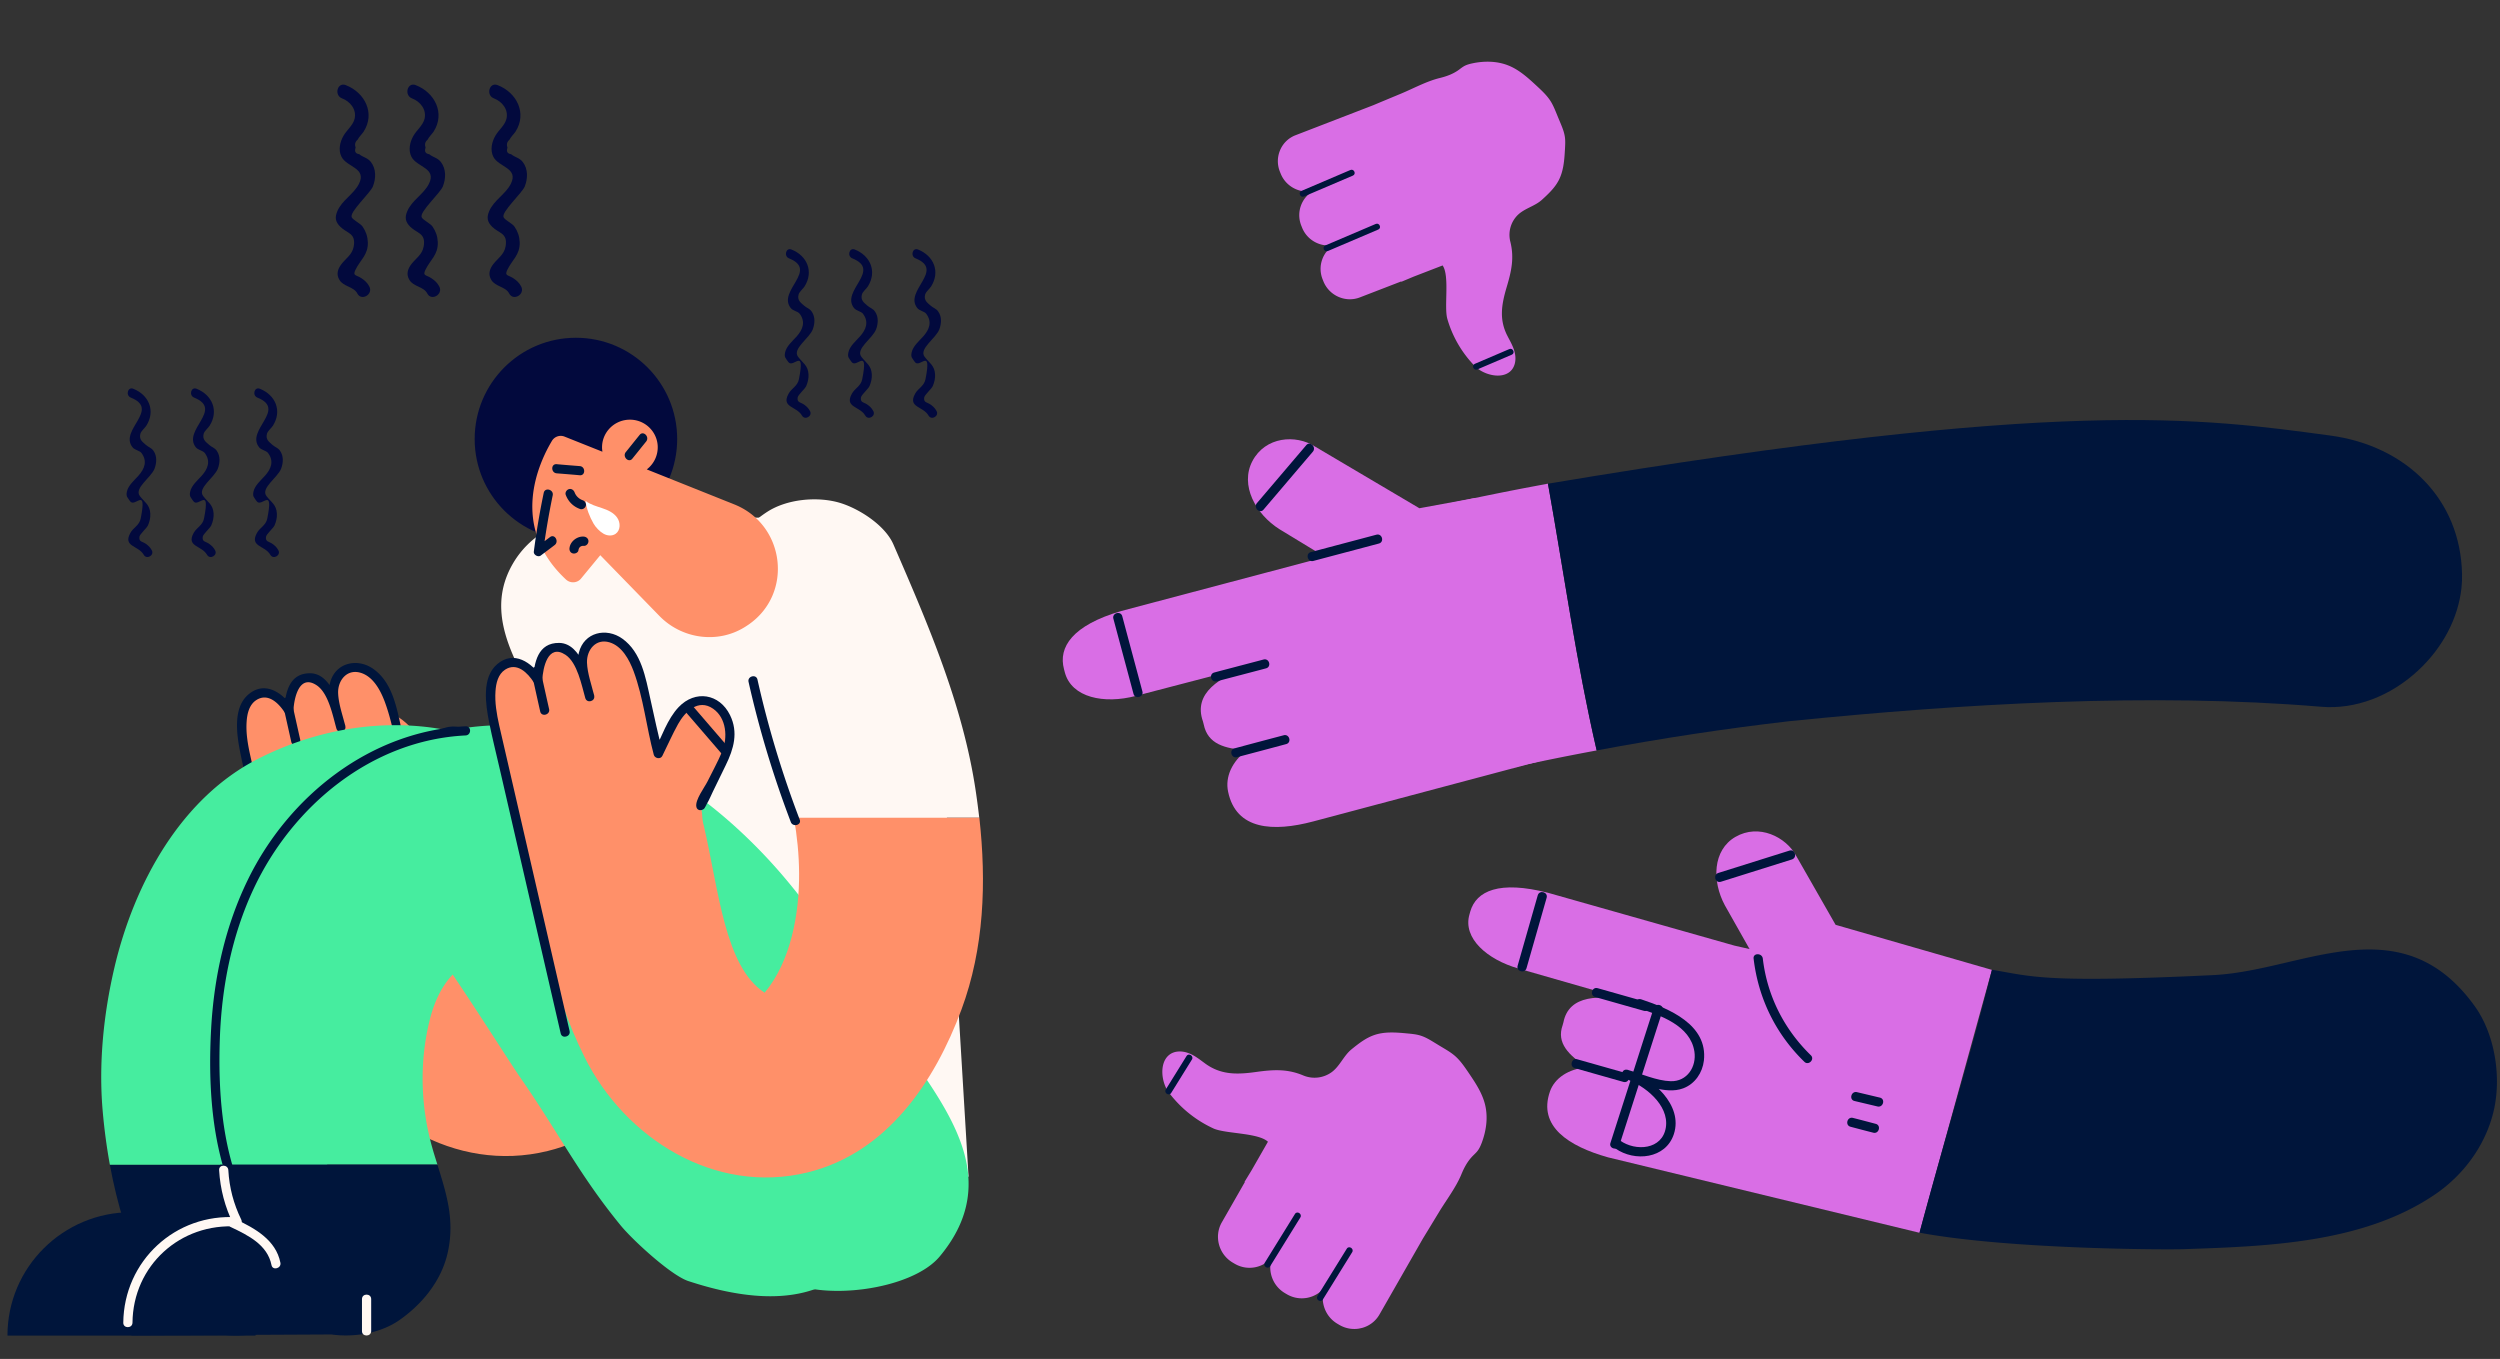 <svg width="631" height="343" fill="none" xmlns="http://www.w3.org/2000/svg"><rect width="100%" height="100%" fill="#333333" stroke="none"/><path d="M145.363 136.366c14.115 0 25.558-11.443 25.558-25.558S159.478 85.25 145.363 85.25c-14.116 0-25.558 11.443-25.558 25.558s11.442 25.558 25.558 25.558zM86.337 24.832c2.067.787 3.725 2.817 3.164 5.153-.408 1.675-1.965 2.818-2.807 4.29-.893 1.574-1.352 3.58-.51 5.28 1.352 2.691 6.455 2.793 4.414 6.854-1.327 2.64-4.287 4.113-5.46 6.905-.69 1.625-.46 2.717.765 3.935 1.71 1.7 4.006 1.548 3.368 5-.383 2.057-1.965 2.946-3.113 4.443-.944 1.244-1.327 2.564-.485 3.96 1.021 1.727 3.624 1.676 4.517 3.428 1.02 2.005 4.057.228 3.036-1.752-.485-.94-1.148-1.549-2.041-2.132-1.353-.864-2.195-.534-1.48-2.057 1.225-2.563 3.24-3.782 3.139-7.006-.051-1.422-.485-2.716-1.302-3.91-.638-.913-2.322-1.573-2.756-2.36-.689-1.295 4.644-6.093 5.333-7.794.791-2.005.868-4.417-.51-6.194-.868-1.091-1.965-1.142-2.934-1.954-.944-.127-1.25-.686-.919-1.65-.28-.813-.128-1.473.51-2.006.358-.736 1.072-1.37 1.531-2.056 2.96-4.646.281-9.875-4.542-11.728-2.092-.813-3.01 2.564-.918 3.35zm17.656 0c2.067.787 3.725 2.817 3.164 5.153-.408 1.675-1.965 2.818-2.807 4.29-.893 1.574-1.352 3.58-.51 5.28 1.352 2.691 6.456 2.793 4.414 6.854-1.327 2.64-4.286 4.113-5.46 6.905-.689 1.625-.46 2.717.765 3.935 1.71 1.7 4.006 1.548 3.368 5-.382 2.057-1.964 2.946-3.113 4.443-.944 1.244-1.326 2.564-.484 3.96 1.02 1.727 3.623 1.676 4.516 3.428 1.021 2.005 4.057.228 3.036-1.752-.484-.94-1.148-1.549-2.041-2.132-1.352-.864-2.194-.534-1.48-2.057 1.225-2.563 3.241-3.782 3.139-7.006-.051-1.422-.485-2.716-1.302-3.91-.638-.913-2.322-1.573-2.755-2.36-.689-1.295 4.644-6.093 5.333-7.794.791-2.005.867-4.417-.511-6.194-.867-1.091-1.965-1.142-2.934-1.954-.944-.127-1.25-.686-.919-1.65-.28-.813-.127-1.473.511-2.006.357-.736 1.071-1.37 1.531-2.056 2.959-4.646.28-9.875-4.542-11.728-2.093-.813-2.986 2.564-.919 3.35zm20.672 0c2.067.787 3.725 2.817 3.164 5.153-.408 1.675-1.965 2.818-2.807 4.29-.893 1.574-1.352 3.58-.51 5.28 1.352 2.691 6.455 2.793 4.414 6.854-1.327 2.64-4.287 4.113-5.46 6.905-.689 1.625-.46 2.717.765 3.935 1.71 1.7 4.006 1.548 3.368 5-.382 2.057-1.964 2.946-3.113 4.443-.944 1.244-1.327 2.564-.485 3.96 1.021 1.727 3.624 1.676 4.517 3.428 1.021 2.005 4.057.228 3.036-1.752-.484-.94-1.148-1.549-2.041-2.132-1.352-.864-2.194-.534-1.48-2.057 1.225-2.563 3.241-3.782 3.139-7.006-.051-1.422-.485-2.716-1.302-3.91-.638-.913-2.322-1.573-2.756-2.36-.688-1.295 4.644-6.093 5.333-7.794.791-2.005.868-4.417-.51-6.194-.867-1.091-1.965-1.142-2.934-1.954-.944-.127-1.251-.686-.919-1.65-.281-.813-.127-1.473.51-2.006.358-.736 1.072-1.37 1.531-2.056 2.96-4.646.281-9.875-4.542-11.728-2.092-.813-3.01 2.564-.918 3.35zm-91.65 75.522c7.527 3.021-3.01 8.2.434 12.541.536.685 1.76.837 2.22 1.396 1.633 2.132.765 4.087-.715 5.762-1.046 1.168-2.602 2.463-2.934 4.062-.255 1.244.179 1.422.765 2.335 1.25 1.93 4.39-3.985 2.73 4.418-.33 1.726-1.862 2.284-2.602 3.63-1.965 3.528 2.016 3.147 3.368 5.534.74 1.294 2.756.127 2.016-1.168-.357-.635-.714-1.015-1.301-1.472-1.046-.813-1.965-.533-1.812-1.879.077-.711 1.837-2.158 2.169-2.919.408-.94.638-1.93.587-2.945-.128-2.31-1.455-2.869-2.654-4.468-1.48-2.005 2.883-4.645 3.725-6.905.536-1.421.664-3.148-.255-4.468-.535-.812-1.276-.913-1.939-1.523-.79-.711-1.786-1.32-1.378-2.818.204-.71 1.097-1.396 1.506-2.03 2.347-3.732.663-7.743-3.317-9.317-1.378-.558-1.99 1.676-.613 2.234zM199.148 65.21c7.527 3.02-3.011 8.2.434 12.54.536.685 1.76.838 2.22 1.396 1.633 2.133.765 4.087-.715 5.763-1.046 1.167-2.602 2.462-2.934 4.061-.255 1.244.178 1.422.765 2.336 1.251 1.93 4.389-3.986 2.731 4.417-.332 1.726-1.863 2.285-2.603 3.63-1.965 3.529 2.016 3.148 3.368 5.534.74 1.295 2.756.127 2.016-1.168-.357-.634-.715-1.015-1.301-1.472-1.047-.812-1.965-.533-1.812-1.878.076-.711 1.837-2.158 2.169-2.92.408-.94.638-1.93.587-2.945-.128-2.31-1.455-2.868-2.654-4.467-1.48-2.006 2.883-4.646 3.725-6.905.536-1.422.664-3.148-.255-4.468-.536-.813-1.276-.914-1.939-1.523-.791-.711-1.786-1.32-1.378-2.818.204-.71 1.097-1.396 1.506-2.03 2.347-3.733.663-7.744-3.318-9.317-1.378-.559-1.99 1.675-.612 2.234zM48.992 100.354c7.527 3.021-3.011 8.2.434 12.541.535.685 1.76.837 2.22 1.396 1.633 2.132.765 4.087-.715 5.762-1.046 1.168-2.603 2.463-2.934 4.062-.256 1.244.178 1.422.765 2.335 1.25 1.93 4.389-3.985 2.73 4.418-.331 1.726-1.862 2.284-2.602 3.63-1.965 3.528 2.016 3.147 3.368 5.534.74 1.294 2.756.127 2.016-1.168-.358-.635-.715-1.015-1.302-1.472-1.046-.813-1.965-.533-1.811-1.879.076-.711 1.837-2.158 2.169-2.919.408-.94.637-1.93.586-2.945-.127-2.31-1.454-2.869-2.653-4.468-1.48-2.005 2.883-4.645 3.725-6.905.536-1.421.663-3.148-.255-4.468-.536-.812-1.276-.913-1.94-1.523-.79-.711-1.785-1.32-1.377-2.818.204-.71 1.097-1.396 1.505-2.03 2.348-3.732.664-7.743-3.317-9.317-1.378-.558-1.99 1.676-.612 2.234zM215.125 65.21c7.527 3.02-3.011 8.2.433 12.54.536.685 1.761.838 2.22 1.396 1.633 2.133.766 4.087-.714 5.763-1.046 1.167-2.603 2.462-2.935 4.061-.255 1.244.179 1.422.766 2.336 1.25 1.93 4.389-3.986 2.73 4.417-.332 1.726-1.863 2.285-2.603 3.63-1.964 3.529 2.016 3.148 3.369 5.534.74 1.295 2.755.127 2.015-1.168-.357-.634-.714-1.015-1.301-1.472-1.046-.812-1.965-.533-1.812-1.878.077-.711 1.838-2.158 2.169-2.92.409-.94.638-1.93.587-2.945-.127-2.31-1.454-2.868-2.653-4.467-1.48-2.006 2.883-4.646 3.725-6.905.536-1.422.663-3.148-.255-4.468-.536-.813-1.276-.914-1.94-1.523-.791-.711-1.786-1.32-1.377-2.818.204-.71 1.097-1.396 1.505-2.03 2.348-3.733.663-7.744-3.317-9.317-1.378-.559-1.99 1.675-.612 2.234zM64.964 100.354c7.528 3.021-3.01 8.2.434 12.541.536.685 1.76.837 2.22 1.396 1.633 2.132.766 4.087-.714 5.762-1.046 1.168-2.603 2.463-2.935 4.062-.255 1.244.179 1.422.766 2.335 1.25 1.93 4.389-3.985 2.73 4.418-.332 1.726-1.863 2.284-2.603 3.63-1.964 3.528 2.016 3.147 3.369 5.534.74 1.294 2.755.127 2.015-1.168-.357-.635-.714-1.015-1.301-1.472-1.046-.813-1.965-.533-1.812-1.879.077-.711 1.838-2.158 2.17-2.919.407-.94.637-1.93.586-2.945-.127-2.31-1.454-2.869-2.654-4.468-1.48-2.005 2.884-4.645 3.726-6.905.536-1.421.663-3.148-.255-4.468-.536-.812-1.276-.913-1.94-1.523-.79-.711-1.786-1.32-1.378-2.818.205-.71 1.098-1.396 1.506-2.03 2.347-3.732.663-7.743-3.317-9.317-1.378-.558-1.99 1.676-.613 2.234zM231.089 65.21c7.528 3.02-3.011 8.2.434 12.54.536.685 1.761.838 2.22 1.396 1.633 2.133.766 4.087-.714 5.763-1.047 1.167-2.603 2.462-2.935 4.061-.255 1.244.179 1.422.766 2.336 1.25 1.93 4.389-3.986 2.73 4.417-.332 1.726-1.863 2.285-2.603 3.63-1.964 3.529 2.016 3.148 3.368 5.534.74 1.295 2.756.127 2.016-1.168-.357-.634-.714-1.015-1.301-1.472-1.046-.812-1.965-.533-1.812-1.878.077-.711 1.837-2.158 2.169-2.92.408-.94.638-1.93.587-2.945-.128-2.31-1.454-2.868-2.654-4.467-1.48-2.006 2.884-4.646 3.726-6.905.536-1.422.663-3.148-.255-4.468-.536-.813-1.276-.914-1.94-1.523-.791-.711-1.786-1.32-1.378-2.818.205-.71 1.098-1.396 1.506-2.03 2.347-3.733.663-7.744-3.317-9.317-1.378-.559-1.991 1.675-.613 2.234z" fill="#02093D"/><path d="M153.906 154.094v78.822l90.558 64.124-6.226-103.37-84.332-39.576z" fill="#FFF8F3"/><path d="M36.58 322.883c2.68 6.219 10.08 11.5 15.949 13.251 6.379 1.904 14.876 1.016 20.54-2.945 5.69-3.985 10.666-9.925 12.223-17.312 1.71-8.175-.409-14.699-2.654-21.908H27.727c1.811 9.9 4.695 19.217 8.854 28.914z" fill="#00153B"/><path d="M1.883 337.101c0-17.211 14.008-31.148 31.308-31.148s31.31 13.937 31.31 31.148H1.882z" fill="#00153B"/><path d="M134.789 201.007c.791 4.57 1.276 9.215 1.301 13.988.077 10.128-2.067 22.237-8.701 30.158-20.209-13.125-5.792-77.299-44.603-65.064-12.375 3.884-19.367 15.689-16.432 28.331 4.21 18.125 7.17 36.098 15.565 52.954 10.257 20.613 32.89 34.854 56.289 29.143 20.107-4.9 32.125-22.949 38.861-41.1 5.742-15.485 6.329-32.163 4.517-48.435h-46.797v.025z" fill="#FF9069"/><path d="M114.07 211.035l6.354-13.023c1.786-3.452 1.403-9.443-2.526-12.439-3.777-2.894-8.217-.33-10.513 4.087l-4.057 8.225-.791-2.97-3.394-15.104c-2.399-9.774-7.476-12.059-10.921-11.297-5.792 2.056-3.674 8.783-3.674 8.783l1.505 4.494c-1.863-6.601-4.516-11.957-8.854-10.535l-.485.101c-3.062.432-3.674 3.681-3.853 7.946-1.812-3.097-4.236-4.722-6.507-4.392-5.97.863-6.124 8.124-4.337 16.069l6.761 30.108c2.016 8.986 10.59 14.723 19.138 12.819l14.263-3.173c8.599-1.878 13.907-10.687 11.891-19.699z" fill="#FF9069"/><path d="M115.197 210.729c.255 1.167-.127.66.485-.33.562-.94.97-1.98 1.455-2.971 1.071-2.208 2.168-4.442 3.24-6.651 1.99-4.061 3.215-8.25 1.072-12.616-2.679-5.458-8.803-6.397-12.962-2.031-2.833 2.97-4.338 7.539-6.15 11.17.714.101 1.429.177 2.143.279-1.199-4.468-2.143-8.961-3.138-13.48-1.199-5.382-2.246-11.779-7.068-15.231-4.032-2.894-9.67-1.65-10.972 3.503-.919 3.655.79 7.971 1.633 11.5.74-.203 1.505-.407 2.245-.61-1.174-4.087-3.164-13.226-8.828-13.327-5.435-.076-6.38 5.001-6.61 9.367.715-.203 1.455-.381 2.17-.584-2.475-3.833-7.043-7.031-11.253-3.401-3.98 3.427-2.883 10.281-1.99 14.774.79 3.986 1.811 7.92 2.704 11.881 4.006 17.389 8.013 34.778 12.019 52.142 1.097 4.797 2.22 9.595 3.317 14.393.331 1.447 2.577.838 2.245-.609-5.639-24.421-11.252-48.867-16.892-73.314a211.14 211.14 0 01-.893-3.884c-.612-2.792-1.122-5.686-.918-8.555.127-1.98.638-4.264 2.424-5.432 3.01-1.955 5.715.838 7.22 3.173.639.99 2.119.559 2.17-.584.153-3.021 1.403-9.266 5.843-6.346 3.011 1.98 4.083 7.692 5.001 10.916.409 1.447 2.603.837 2.246-.61-.638-2.665-1.71-5.559-1.812-8.326-.102-3.199 2.22-6.143 5.665-5.128 3.19.939 5.026 4.442 6.098 7.286 2.5 6.752 3.241 14.165 5.103 21.12.256.914 1.685 1.194 2.144.28 1.327-2.666 2.526-5.433 3.98-8.047 1.761-3.148 5.104-6.474 8.829-3.884 3.419 2.36 3.751 7.336 2.271 10.865-1.072 2.563-2.45 5.026-3.674 7.514-.715 1.447-3.19 4.671-2.807 6.397.306 1.472 2.577.863 2.245-.609z" fill="#00153B"/><path d="M71.33 177.451c.74 3.275 1.455 6.549 2.195 9.824.331 1.447 2.577.838 2.245-.609-.74-3.275-1.454-6.55-2.194-9.824-.332-1.473-2.577-.863-2.246.609zm38.746 9.698l9.186 10.662c.97 1.142 2.629-.508 1.659-1.65l-9.186-10.662c-.995-1.142-2.654.508-1.659 1.65z" fill="#00153B"/><path d="M80.7 257.442c4.49-18.049 19.034-20.258 33.068-12.033 4.491 2.64 8.753 6.118 12.682 10.027 14.136-11.728 27.711-24.268 41.005-37.114-12.299-13.682-26.971-24.573-43.684-30.919-19.137-7.286-40.393-5.128-58.56 4.087-19.29 9.773-31.284 31.123-36.361 52.853-2.705 11.601-3.98 24.091-2.935 36.047.409 4.697 1.02 9.215 1.812 13.582h54.886a303.822 303.822 0 01-1.302-4.291c-2.934-10.459-3.24-21.679-.612-32.239z" fill="#46ED9F"/><path d="M216.675 297.041c-.715-10.408-7.527-20.385-14.315-30.107-10.181-14.546-19.341-29.93-30.569-43.613a163.304 163.304 0 00-4.312-5.001c-13.294 12.845-47.792 4.24-61.928 15.968 5.129 5.102 21.867 32.087 25.848 37.799 9.492 13.657 14.774 24.421 25.261 37.215 3.011 3.681 12.682 12.591 17.071 14.038 25.338 8.352 37.279 1.676 44.424-6.854 5.716-6.905-1.046-12.946-1.48-19.445z" fill="#46ED9F"/><path d="M191.441 238.654c4.644-33.686-8.65-66.332-21.791-96.566-6.737 11.626-13.473 23.227-20.209 34.854h46.337c12.146 0 23.909-10.433 23.425-22.974-.485-12.464-10.079-23.304-23.093-23.304h-46.338c-8.318 0-16.126 4.392-20.311 11.576-4.542 7.819-3.317 15.434.077 23.278a576.671 576.671 0 013.853 9.038c-.791-1.904-1.608-3.808-2.399-5.737 6.558 15.739 12.325 31.884 14.698 48.842-.255-2.057-.536-4.113-.791-6.144 1.148 8.936 1.25 17.872.025 26.807-.765 5.509 3.139 12.896 6.89 16.603 3.98 3.909 10.512 6.904 16.177 6.676 6.099-.228 12.478-2.234 16.688-6.854 4.389-4.747 5.894-9.748 6.762-16.095z" fill="#FFF8F3"/><path d="M56.639 244.317c2.679-11.449 7.272-22.796 13.83-32.392 5.894-8.631 13.396-15.841 22.505-20.461a77.692 77.692 0 0114.264-5.585c14.493-4.112 29.982-3.935 44.296 1.523 12.427 4.722 23.705 11.957 33.733 20.969a134.964 134.964 0 0114.264 14.977c11.202 13.683 20.387 29.067 30.569 43.613 6.787 9.722 13.6 19.673 14.314 30.107.434 6.499-1.48 13.175-7.246 20.08-7.145 8.555-30.059 11.373-39.372 5.762-3.955-2.386-7.247-5.889-10.232-9.57-10.462-12.794-18.908-27.594-28.426-41.251-5.766-8.276-6.506-15.79-14.57-21.959-1.786-1.371-1.173-3.63-3.036-4.722-14.06-8.225-28.604-6.016-33.069 12.033-2.629 10.56-2.322 21.781.638 32.214.408 1.473.867 2.894 1.301 4.291H55.516a149.179 149.179 0 01-1.812-13.582c-1.046-11.956.23-24.446 2.935-36.047z" fill="#46ED9F"/><path d="M246.269 199.611c-3.24-21.755-12.069-42.165-20.77-62.195-2.144-4.95-8.957-9.24-13.907-10.611-5.562-1.523-12.988-.812-17.912 2.361-6.328 4.087-11.61 10.89-11.304 18.709.153 3.935 1.403 7.768 2.73 11.475 5.614 15.637 12.478 30.818 15.285 47.039h46.771a204.095 204.095 0 00-.893-6.778z" fill="#FFF8F3"/><path d="M200.39 206.413c.791 4.57 1.276 9.215 1.302 13.988.076 10.129-2.067 22.238-8.701 30.158-20.21-13.124-5.793-77.299-44.603-65.063-12.376 3.884-19.367 15.688-16.433 28.33 4.21 18.125 7.17 36.098 15.565 52.954 10.258 20.613 32.891 34.855 56.289 29.143 20.107-4.9 32.126-22.949 38.862-41.099 5.741-15.486 6.328-32.164 4.516-48.436H200.39v.025z" fill="#FF9069"/><path d="M176.867 203.367l6.354-13.023c1.786-3.452 1.403-9.443-2.527-12.439-3.776-2.894-8.216-.33-10.512 4.087l-4.057 8.225-.792-2.97-3.393-15.104c-2.399-9.774-7.477-12.059-10.921-11.297-5.792 2.056-3.675 8.783-3.675 8.783l1.506 4.494c-1.863-6.601-4.517-11.957-8.854-10.535l-.485.101c-3.062.432-3.675 3.681-3.853 7.946-1.812-3.097-4.236-4.722-6.507-4.392-5.971.863-6.124 8.124-4.338 16.069l6.762 30.108c2.016 8.986 10.59 14.723 19.138 12.819l14.263-3.173c8.599-1.904 13.907-10.713 11.891-19.699z" fill="#FF9069"/><path d="M178.01 203.064c.255 1.168-.128.66.485-.33.561-.939.969-1.98 1.454-2.97 1.072-2.208 2.169-4.442 3.241-6.651 1.99-4.061 3.215-8.25 1.071-12.616-2.679-5.458-8.803-6.397-12.962-2.031-2.832 2.97-4.338 7.539-6.149 11.17.714.101 1.428.177 2.143.279-1.199-4.468-2.143-8.961-3.139-13.48-1.199-5.382-2.245-11.779-7.068-15.231-4.031-2.894-9.67-1.65-10.972 3.503-.918 3.655.791 7.971 1.633 11.5.74-.204 1.506-.407 2.246-.61-1.174-4.087-3.164-13.226-8.829-13.327-5.435-.076-6.379 5.001-6.609 9.367.715-.203 1.455-.381 2.169-.584-2.475-3.833-7.042-7.032-11.253-3.401-3.98 3.427-2.883 10.281-1.99 14.774.791 3.986 1.812 7.92 2.705 11.88 4.006 17.39 8.012 34.779 12.018 52.142 1.097 4.798 2.22 9.596 3.317 14.394.332 1.447 2.577.838 2.246-.609-5.639-24.447-11.279-48.893-16.892-73.339-.306-1.295-.613-2.589-.893-3.884-.613-2.793-1.123-5.686-.919-8.555.128-1.98.638-4.265 2.424-5.433 3.011-1.954 5.716.838 7.221 3.174.638.99 2.118.558 2.169-.584.153-3.021 1.404-9.266 5.844-6.347 3.011 1.98 4.082 7.692 5.001 10.916.408 1.447 2.602.838 2.245-.609-.638-2.691-1.709-5.56-1.811-8.327-.102-3.198 2.22-6.143 5.664-5.127 3.19.939 5.027 4.442 6.099 7.285 2.5 6.753 3.24 14.165 5.103 21.121.255.914 1.684 1.193 2.143.279 1.327-2.665 2.526-5.432 3.981-8.047 1.761-3.148 5.103-6.473 8.829-3.884 3.419 2.361 3.75 7.336 2.271 10.865-1.072 2.564-2.45 5.026-3.675 7.514-.714 1.447-3.189 4.671-2.807 6.397.307 1.473 2.552.863 2.246-.584z" fill="#00153B"/><path d="M134.154 169.76c.74 3.275 1.455 6.55 2.195 9.824.332 1.447 2.577.838 2.245-.609-.74-3.275-1.454-6.549-2.194-9.824-.332-1.473-2.577-.838-2.246.609zm38.702 9.696l9.186 10.662c.97 1.142 2.629-.508 1.659-1.651l-9.186-10.662c-.97-1.117-2.628.534-1.659 1.651zm-62.46 114.485H55.51a130.415 130.415 0 002.96 12.566c-14.416 2.793-25.286 15.409-25.286 30.564l50.446-.253c5.792.812 12.503-.33 17.223-3.656 5.69-3.985 10.666-9.926 12.223-17.313 1.709-8.149-.434-14.673-2.68-21.908z" fill="#00153B"/><path d="M185.344 127.313l-22.097-8.834a7.03 7.03 0 002.756-5.966c-.23-3.859-3.547-6.803-7.426-6.575-3.878.229-6.838 3.529-6.608 7.387l.076.686-9.543-3.808a2.59 2.59 0 00-3.19 1.066c-3.24 5.407-10.921 21.553 3.547 35.007 1.097 1.015 2.833.914 3.777-.229l4.873-5.914 14.927 15.333c5.639 5.787 14.621 7.082 21.485 2.843.332-.203.638-.406.944-.61 11.457-7.844 9.314-25.258-3.521-30.386z" fill="#FF9069"/><path d="M142.784 124.878c.638 1.726 1.914 2.995 3.649 3.604.587.204 1.275-.228 1.429-.812.178-.634-.23-1.218-.817-1.421-.919-.33-1.684-1.067-2.016-1.98-.229-.584-.791-.991-1.429-.813-.561.152-1.02.838-.816 1.422zm-2.274-5.407c1.939.153 3.879.305 5.818.483 1.505.127 1.48-2.209 0-2.31-1.939-.153-3.879-.305-5.818-.483-1.505-.127-1.48 2.183 0 2.31zm5.488 19.42c.102-.762.612-1.168 1.352-1.117.638.051 1.174-.559 1.174-1.168 0-.66-.536-1.117-1.174-1.168-1.659-.127-3.368 1.168-3.598 2.818-.102.609.153 1.244.817 1.422.561.152 1.352-.178 1.429-.787zm13.605-23.126c1.174-1.446 2.322-2.893 3.496-4.34.918-1.168-.715-2.818-1.659-1.651-1.174 1.447-2.322 2.894-3.496 4.341-.918 1.168.74 2.818 1.659 1.65zM21.959 335.679c1.352-6.118 3.827-11.855 7.476-16.983 3.393-4.747 9.85-12.591 16.254-12.236 1.505.076 1.505-2.234 0-2.335-6.737-.381-12.81 6.422-16.611 11.195-4.619 5.788-7.757 12.515-9.365 19.75-.332 1.447 1.914 2.056 2.245.609zm39.09-34.804c-5.078-12.007-5.996-25.716-5.563-38.611.434-13.023 2.986-26.122 8.548-37.977 9.773-20.842 29.778-37.495 53.483-38.663 1.505-.076 1.505-2.386 0-2.31-23.986 1.193-44.629 17.593-54.912 38.637-5.74 11.728-8.599 24.675-9.313 37.672-.766 13.836.05 28.965 5.511 41.887.587 1.345 2.833.736 2.246-.635zm76.188-176.478a195.772 195.772 0 00-2.5 14.825c-.102.838 1.097 1.498 1.76.99 1.174-.888 2.348-1.751 3.496-2.64 1.174-.888.026-2.919-1.174-2.005-1.174.888-2.347 1.751-3.496 2.64.587.33 1.174.66 1.761 1.015a207.187 207.187 0 012.424-14.216c.281-1.447-1.965-2.081-2.271-.609zm64.61 82.476a255.395 255.395 0 01-10.666-35.362c-.332-1.447-2.577-.838-2.245.609a258.72 258.72 0 0010.666 35.362c.51 1.371 2.781.787 2.245-.609z" fill="#00153B"/><path d="M33.44 333.852c.127-14.394 12.069-25.259 26.46-24.269.944.076 1.352-1.015.995-1.751-1.94-3.986-3.01-8.047-3.266-12.49-.077-1.498-2.424-1.498-2.322 0 .28 4.823 1.48 9.317 3.598 13.657.331-.583.663-1.167 1.02-1.751-15.667-1.066-28.654 11.017-28.808 26.604-.025 1.498 2.297 1.498 2.322 0z" fill="#FFF8F3"/><path d="M58.295 309.733c4.337 2.057 9.211 4.443 10.232 9.571.28 1.472 2.552.838 2.245-.609-1.148-5.738-6.404-8.657-11.304-10.967-1.352-.635-2.526 1.371-1.173 2.005zm35.391 26.225v-8.073c0-1.498-2.323-1.498-2.323 0v8.073c-.025 1.497 2.323 1.497 2.323 0z" fill="#FFF8F3"/><path d="M147.797 126.422c1.199.939 2.73 1.345 4.159 1.828 1.455.482 2.934 1.142 3.802 2.386.893 1.244.893 3.198-.357 4.087-.893.635-2.144.533-3.088-.025-.944-.534-1.964-1.6-2.5-2.539-.995-1.726-1.786-3.732-2.016-5.737z" fill="#fff"/><path d="M358.25 128.28l-26.41-15.612c-4.746-3.021-12.452-2.538-15.744 3.732-3.164 6.067.791 13.353 6.864 17.186l11.279 6.854-3.726 1.193-47.537 12.591c-12.299 3.605-15.922 9.114-14.417 14.699l.204.787c1.71 6.397 9.926 8.047 17.913 5.94l29.293-7.641c-8.293 2.843-14.851 6.981-12.35 14.063l.204.787c1.021 4.976 5.307 6.093 10.87 6.499-3.725 2.843-5.512 6.727-4.721 10.459 2.016 9.723 11.432 10.18 21.485 7.514l58.561-15.587-17.709-66.053-14.059 2.589z" fill="#D96EE5"/><path d="M331.487 141.583c5.512-1.472 11.023-2.919 16.535-4.391 1.454-.381.842-2.615-.613-2.234-5.511 1.472-11.023 2.919-16.534 4.391-1.455.381-.842 2.615.612 2.234zm-24.376 30.387c2.169-.584 4.364-1.142 6.532-1.726 1.455-.381.843-2.615-.612-2.234-.204.051-.434.127-.638.178.204.736.408 1.497.613 2.234 2.168-.584 4.363-1.143 6.532-1.727 1.454-.38.842-2.614-.613-2.234-2.168.584-4.363 1.143-6.532 1.727-1.454.38-.842 2.614.613 2.234.204-.051.433-.127.637-.178-.204-.736-.408-1.498-.612-2.234-2.169.584-4.363 1.142-6.532 1.726-1.48.381-.842 2.615.612 2.234zm5.11 19.143c4.134-1.092 8.268-2.183 12.401-3.3 1.455-.381.842-2.615-.612-2.234a2184.692 2184.692 0 00-12.401 3.3c-1.454.381-.842 2.615.612 2.234zm-23.881-16.604c-1.685-6.321-3.394-12.642-5.078-18.963-.383-1.447-2.628-.838-2.246.609 1.684 6.321 3.394 12.642 5.078 18.963.383 1.447 2.654.838 2.246-.609zm30.567-45.871c4.159-4.874 8.293-9.748 12.452-14.622.97-1.142-.689-2.792-1.658-1.65-4.159 4.874-8.293 9.748-12.452 14.622-.944 1.143.689 2.793 1.658 1.65z" fill="#00153B"/><path d="M456.85 231.443l-1.225-.381c.408.102.816.254 1.225.381z" fill="#FF9069"/><path d="M463.304 233.422l-9.952-17.414c-2.577-4.773-9.415-8.2-15.335-4.773-5.741 3.326-5.945 11.145-2.679 17.237l6.251 11.068-3.802-.863-47.027-13.327c-12.349-3.174-18.167-.508-19.673 4.747l-.204.736c-1.709 5.991 4.491 11.373 12.401 13.632l28.91 8.301c-8.522-1.777-16.203-1.701-17.581 5.255l-.204.736c-1.607 4.519 1.531 7.54 6.073 10.611-4.618.457-8.063 2.717-9.262 6.093-3.113 8.834 4.72 13.86 14.646 16.653l78.616 19.039 18.27-66.358-39.448-11.373z" fill="#D96EE5"/><path d="M402.629 251.65c2.143.609 4.312 1.219 6.455 1.828 1.455.406 2.067-1.828.613-2.234-.205-.051-.434-.127-.638-.178-.204.737-.409 1.498-.613 2.234 2.144.61 4.313 1.219 6.456 1.828 1.454.406 2.067-1.828.612-2.234-2.143-.609-4.312-1.218-6.455-1.828-1.455-.406-2.067 1.828-.613 2.234.204.051.434.127.638.178.204-.736.408-1.498.613-2.234-2.144-.609-4.313-1.218-6.456-1.828-1.455-.406-2.067 1.828-.612 2.234zm-5.156 17.946c4.083 1.167 8.191 2.31 12.274 3.477 1.455.407 2.067-1.827.613-2.234-4.083-1.167-8.191-2.31-12.274-3.477-1.429-.407-2.041 1.827-.613 2.234zm-12.178-25.233c1.684-5.915 3.394-11.855 5.078-17.77.408-1.447-1.838-2.056-2.246-.609-1.684 5.914-3.394 11.855-5.078 17.77-.408 1.447 1.838 2.056 2.246.609zm49.047-21.803c5.997-1.879 11.968-3.757 17.939-5.636 1.429-.457.816-2.691-.613-2.234-5.971 1.879-11.967 3.757-17.938 5.636-1.454.431-.842 2.665.612 2.234z" fill="#00153B"/><path d="M413.606 254.465c5.486 1.828 13.039 4.341 14.059 10.941.587 3.808-1.812 7.616-5.996 7.489-3.521-.101-7.477-1.904-10.87-2.869-1.455-.406-2.042 1.777-.613 2.234 4.797 1.6 11.126 6.575 10.284 12.262-.868 5.711-7.655 6.143-11.559 3.351-1.225-.864-2.399 1.142-1.174 2.005 4.822 3.402 12.707 2.64 14.748-3.63 2.399-7.362-5.435-14.165-11.686-16.247-.204.736-.408 1.498-.613 2.234 4.313 1.219 10.105 4.163 14.647 2.462 2.985-1.117 4.873-3.934 5.231-7.006 1.02-9.088-8.803-13.124-15.82-15.46-1.455-.482-2.067 1.777-.638 2.234z" fill="#00153B"/><path d="M417.397 254.442c-3.649 11.347-7.272 22.695-10.921 34.042-.46 1.422 1.786 2.031 2.245.609 3.649-11.347 7.272-22.694 10.921-34.042.459-1.421-1.786-2.031-2.245-.609zm39.657 11.906c-6.762-6.575-11.023-15.029-12.121-24.396-.178-1.472-2.5-1.472-2.322 0 1.174 9.977 5.563 19.014 12.81 26.046 1.046 1.04 2.704-.61 1.633-1.65zm17.422 10.686c-1.914-.457-3.853-.914-5.767-1.371-1.454-.356-2.092 1.904-.612 2.234 1.913.457 3.853.914 5.766 1.371 1.455.355 2.093-1.879.613-2.234zm-1.045 6.624c-1.913-.507-3.827-1.015-5.741-1.497-1.454-.381-2.067 1.853-.612 2.234 1.913.507 3.827 1.015 5.741 1.497 1.429.381 2.067-1.853.612-2.234zm11.053 27.47c22.659 4.239 62.618 4.315 66.624 4.163 21.28-.711 45.419-1.523 63.485-13.81 7.782-5.305 13.243-13.302 15.003-21.958 1.531-7.591.23-16.374-3.266-22.822a24.298 24.298 0 00-1.633-2.64c-13.626-19.065-30.798-15.054-47.409-11.17-6.15 1.447-12.503 2.92-18.653 3.224-42.944 2.056-45.7.33-55.855-1.345-5.614 22.187-12.376 44.145-18.296 66.358z" fill="#00153B"/><path d="M390.143 122.187a713.898 713.898 0 00-28.553 5.839c7.221 21.705 14.238 43.511 19.852 65.749a672.948 672.948 0 0121.561-4.366c-5.18-22.365-8.267-44.933-12.299-67.323a3.71 3.71 0 00-.561.101z" fill="#D96EE5"/><path d="M390.699 122.086c4.032 22.415 7.119 44.958 12.299 67.323 16.127-3.021 32.406-5.509 48.711-7.388 43.378-4.391 91.043-7.26 134.191-3.63 8.497.711 17.402-2.614 24.445-9.164 6.226-5.788 10.079-13.2 10.921-20.74.127-1.168.178-2.361.153-3.529-.332-18.988-14.136-32.468-33.299-35.032-32.355-4.341-67.159-9.672-197.421 12.16z" fill="#00153B"/><g clip-path="url(#clip0_3138_296)"><path d="M380.482 84.797c-2.135-4.125-1.522-7.896-.177-12.392 1.165-3.936 1.943-7.285.891-11.443a7.038 7.038 0 011.847-6.657c1.754-1.734 4.339-2.233 6.154-3.89 1.564-1.43 3.147-2.907 4.157-4.783 1.318-2.44 1.491-5.302 1.65-8.08.052-.986.11-1.988-.026-2.956-.176-1.29-.688-2.51-1.189-3.708a201.94 201.94 0 01-1.016-2.456c-.394-.96-.793-1.903-1.339-2.795-.883-1.435-2.134-2.616-3.376-3.775-2.222-2.056-4.488-4.184-7.316-5.323-2.89-1.163-6.144-1.19-9.17-.537-.751.16-1.504.375-2.163.769-.401.241-.767.532-1.148.817-1.513 1.108-3.149 1.684-4.95 2.124-3.268.812-6.507 2.587-9.618 3.89-2.333.974-4.681 1.941-7.019 2.93l-19.695 7.604c-3.619 1.396-5.381 5.517-3.949 9.156l.204.51c1.337 3.369 4.976 5.18 8.369 4.325-3.083 1.655-4.494 5.426-3.173 8.79l.203.508c1.308 3.305 4.825 5.104 8.17 4.375-2.958 1.704-4.295 5.377-2.987 8.68l.203.51c1.448 3.646 5.591 5.47 9.188 4.083l10.454-4.036.039.087 3.112-1.303 7.303-2.82c1.823 2.621.323 10.453 1.192 13.481a28.25 28.25 0 006.928 11.911c2.078 2.145 6.503 3.376 8.843 1.436 1.298-1.065 1.627-2.915 1.303-4.53-.285-1.619-1.152-3.047-1.899-4.502z" fill="#D96EE5"/><path d="M335.152 63.36c4.246-1.803 8.482-3.626 12.729-5.428.91-.387.273-1.8-.637-1.412-4.246 1.802-8.483 3.625-12.729 5.427-.91.387-.274 1.8.637 1.412zm-6.037-13.763l12.364-5.28c.91-.387.274-1.8-.637-1.412l-12.364 5.28c-.91.387-.273 1.8.637 1.412zm43.755 43.651c2.906-1.239 5.817-2.493 8.723-3.731.91-.388.273-1.8-.637-1.412-2.906 1.238-5.817 2.492-8.723 3.73-.91.388-.273 1.8.637 1.413z" fill="#00153B"/></g><g clip-path="url(#clip1_3138_296)"><path d="M304.19 268.435c3.932 2.859 7.931 2.819 12.795 2.137 4.256-.586 7.844-.863 11.981.881a7.366 7.366 0 007.179-.862c2.071-1.542 2.995-4.138 4.995-5.755 1.726-1.393 3.503-2.798 5.604-3.547 2.733-.979 5.721-.707 8.62-.434 1.029.101 2.074.199 3.055.493 1.306.385 2.488 1.107 3.649 1.814.788.481 1.576.962 2.381 1.439.931.558 1.845 1.12 2.682 1.826 1.345 1.139 2.37 2.62 3.374 4.088 1.777 2.623 3.621 5.303 4.354 8.408.748 3.175.264 6.546-.889 9.574-.285.752-.625 1.497-1.137 2.117-.313.377-.671.709-1.026 1.059-1.385 1.391-2.239 2.993-2.978 4.787-1.355 3.254-3.703 6.325-5.541 9.339-1.375 2.26-2.746 4.537-4.138 6.801l-10.972 19.18c-2.015 3.524-6.556 4.699-10.097 2.643l-.494-.291c-3.276-1.914-4.576-5.966-3.157-9.342-2.199 2.93-6.322 3.795-9.594 1.899l-.495-.291c-3.213-1.874-4.52-5.797-3.239-9.143-2.229 2.792-6.24 3.596-9.453 1.723l-.495-.291c-3.544-2.073-4.778-6.647-2.777-10.15l5.824-10.181-.083-.055 1.838-3.014 4.07-7.112c-2.426-2.3-10.766-1.982-13.763-3.358a29.564 29.564 0 01-11.232-9.045c-1.892-2.489-2.469-7.261-.092-9.377 1.306-1.175 3.272-1.224 4.893-.635 1.63.551 2.971 1.672 4.358 2.675z" fill="#D96EE5"/><path d="M319.227 318.718c2.533-4.11 5.088-8.206 7.622-12.316.544-.881 1.904.001 1.36.882-2.533 4.109-5.088 8.206-7.621 12.315-.544.881-1.905 0-1.361-.881zm13.29 8.416l7.411-11.961c.545-.881 1.905.001 1.361.882l-7.411 11.961c-.544.881-1.905-.001-1.361-.882zm-38.27-52.154c1.74-2.811 3.496-5.626 5.236-8.437.544-.881 1.904 0 1.36.881-1.739 2.811-3.495 5.626-5.235 8.438-.544.881-1.905-.001-1.361-.882z" fill="#00153B"/></g><defs><clipPath id="clip0_3138_296"><path fill="#fff" transform="rotate(20.995 168.824 911.097)" d="M0 0h74.655v74.655H0z"/></clipPath><clipPath id="clip1_3138_296"><path fill="#fff" transform="scale(-1 1) rotate(-77.665 9.978 402.313)" d="M0 0h78.138v78.138H0z"/></clipPath></defs></svg>